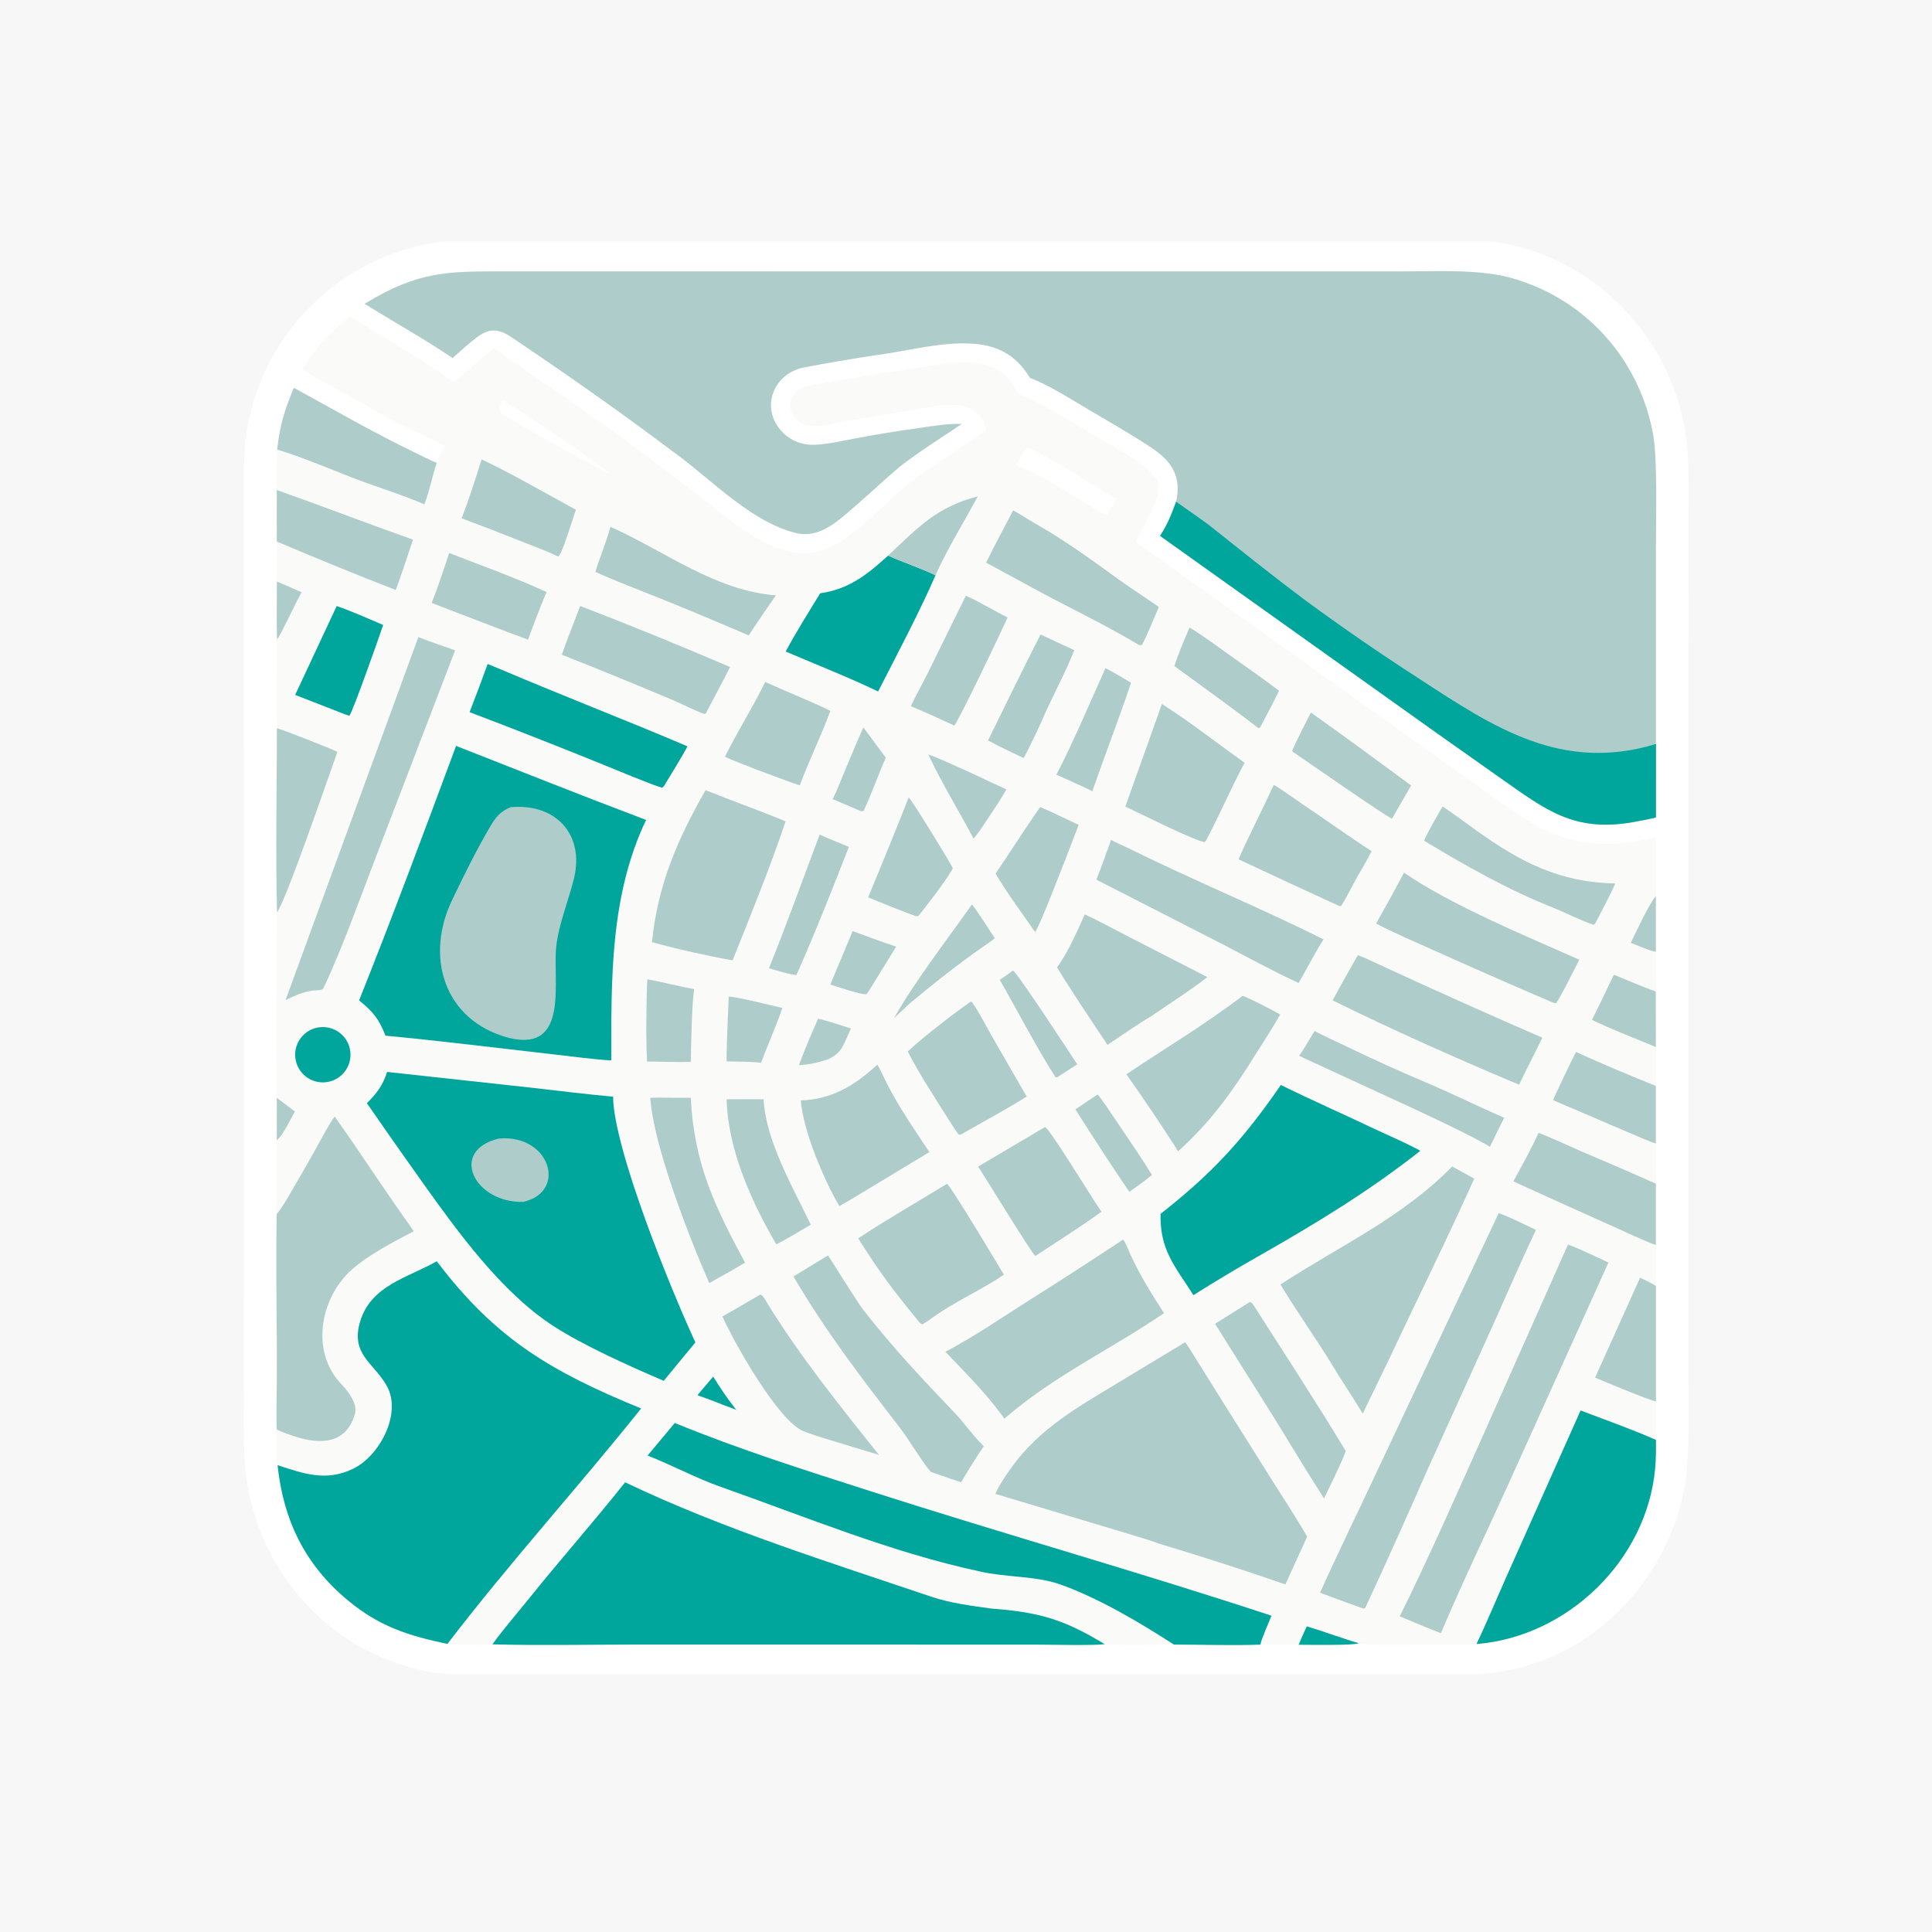 <?xml version="1.0" encoding="utf-8"?>
<svg xmlns="http://www.w3.org/2000/svg" fill="none" height="72" viewBox="0 0 72 72" width="72">
<rect fill="#F7F7F7" height="72" width="72"/>
<g clip-path="url(#clip0_8608_4976)">
<path d="M17.4 8.925C18.352 8.904 19.379 8.922 20.338 8.922L26.046 8.922L43.081 8.923L51.132 8.922C52.38 8.921 54.768 8.849 55.925 9.046C57.552 9.331 59.056 10.096 60.243 11.243C61.929 12.843 62.893 15.059 62.914 17.383C62.951 20.22 62.914 23.153 62.914 26L62.913 43.249L62.914 50.867C62.914 52.018 62.982 54.258 62.799 55.316C62.494 57.07 61.661 58.688 60.411 59.955C58.911 61.499 56.859 62.382 54.708 62.41L27.785 62.411L20.279 62.412H18.114C17.442 62.412 16.8 62.429 16.132 62.324C14.55 62.061 13.079 61.345 11.895 60.263C10.198 58.705 9.195 56.534 9.108 54.232C9.068 53.321 9.095 52.214 9.095 51.291L9.096 46.096L9.096 29.817L9.094 20.876L9.094 18.36C9.094 17.631 9.072 16.879 9.183 16.16C9.427 14.501 10.161 12.952 11.29 11.713C12.926 9.941 15.001 9.016 17.4 8.925Z" fill="white"/>
<path d="M11.263 13.782C12.008 12.62 12.094 12.659 13.028 11.78C14.382 12.645 15.607 13.28 16.902 14.246C17.414 13.852 17.914 13.355 18.413 12.976C20.201 14.25 21.954 15.389 23.73 16.713C24.593 17.36 25.45 18.015 26.301 18.678C27.395 19.523 28.906 20.877 30.401 20.567C31.781 20.281 33.019 18.59 34.167 17.8C35.023 17.192 35.957 16.618 36.764 16.023L36.749 15.975C36.34 14.707 35.062 15.115 34.045 15.274C33.2 15.406 32.358 15.547 31.516 15.696C31.114 15.768 30.574 15.9 30.18 15.871C29.717 15.837 29.25 15.275 29.517 14.822C29.627 14.617 29.808 14.45 30.037 14.402C30.807 14.241 31.598 14.122 32.374 13.996L34.452 13.669C35.351 13.532 36.364 13.341 37.227 13.81C37.56 13.992 37.768 14.347 37.941 14.675C39.006 15.087 40.091 15.829 41.093 16.407C41.578 16.687 42.942 17.423 43.142 17.947C43.344 18.476 42.585 19.636 42.321 20.196L52.215 27.252L55.368 29.497C56.009 29.951 56.931 30.654 57.62 30.96C58.618 31.409 59.726 31.555 60.806 31.381C61.112 31.332 61.415 31.271 61.715 31.196L61.713 33.394V35.47L61.711 36.95L61.713 39.018L61.712 40.472L61.713 42.613L61.713 44.111V46.394L61.713 47.924L61.713 52.225L61.713 53.661C61.715 54.028 61.715 54.369 61.681 54.735C61.366 58.145 58.427 60.995 55.023 61.269C54.328 61.319 53.387 61.28 52.677 61.294C52.258 61.301 50.985 61.32 50.64 61.238C50.46 61.329 48.733 61.295 48.399 61.296C47.933 61.285 47.44 61.292 46.972 61.29C45.976 61.327 44.764 61.291 43.752 61.288C43.071 61.289 41.802 61.328 41.17 61.275C40.749 61.328 39.175 61.291 38.684 61.291L33.439 61.289L23.748 61.288C21.994 61.289 20.091 61.327 18.351 61.28C17.938 61.317 17.093 61.287 16.672 61.264C15.216 60.958 14.145 60.62 12.966 59.643C11.36 58.311 10.558 56.649 10.342 54.602C10.306 54.421 10.317 53.495 10.318 53.276C10.304 52.857 10.311 52.398 10.317 51.978C10.347 49.737 10.272 47.477 10.319 45.239C10.31 44.33 10.319 43.404 10.32 42.494C10.313 41.972 10.32 41.436 10.321 40.913C10.271 38.693 10.313 36.228 10.324 33.995C10.267 31.799 10.318 29.357 10.32 27.14C10.314 26.038 10.316 24.936 10.325 23.835C10.303 23.134 10.319 22.377 10.32 21.672L10.319 20.181C10.315 19.541 10.315 18.901 10.319 18.261C10.31 17.76 10.314 17.259 10.329 16.759C10.437 15.827 10.59 15.329 10.951 14.451C12.431 15.261 13.908 16.118 15.424 16.847C15.575 16.919 16.152 17.216 16.278 17.246C16.373 17.006 16.454 16.838 16.571 16.607C15.646 16.14 14.743 15.764 13.845 15.226C13.007 14.723 12.106 14.28 11.263 13.782Z" fill="#FAFAF9"/>
<path d="M16.277 47.004C18.482 49.92 20.562 51.122 23.892 52.49C21.54 55.435 18.958 58.276 16.674 61.264C15.218 60.958 14.146 60.62 12.967 59.643C11.361 58.311 10.559 56.649 10.344 54.602C11.317 54.923 12.166 55.223 13.158 54.736C14.146 54.266 14.992 52.669 14.412 51.643C13.927 50.786 13.056 50.47 13.42 49.253C13.826 47.899 15.189 47.622 16.277 47.004Z" fill="#00A69C"/>
<path d="M23.296 55.242C26.937 56.982 30.906 58.219 34.731 59.513C35.406 59.741 36.222 59.846 36.931 59.945C38.7 60.079 39.631 60.336 41.17 61.275C40.749 61.328 39.176 61.291 38.685 61.291L33.44 61.289L23.748 61.288C21.994 61.289 20.091 61.327 18.352 61.28C18.775 60.69 19.294 60.097 19.751 59.529C20.908 58.089 22.15 56.689 23.296 55.242Z" fill="#00A69C"/>
<path d="M25.147 53.03C27.564 54.022 29.974 54.78 32.461 55.579C37.415 57.17 42.444 58.582 47.384 60.213C47.301 60.414 47.002 61.111 46.968 61.291C45.971 61.327 44.759 61.291 43.747 61.288C42.487 60.471 40.916 59.542 39.499 59.043C38.596 58.724 37.473 58.787 36.534 58.567C33.234 57.864 30.038 56.531 26.86 55.411C25.923 55.081 25.037 54.596 24.133 54.245L25.147 53.03Z" fill="#00A69C"/>
<path d="M12.472 41.61C13.347 42.835 14.166 44.106 15.036 45.337C15.163 45.517 15.298 45.701 15.419 45.885C14.658 46.28 13.705 46.784 13.111 47.314C11.921 48.377 11.558 50.389 12.732 51.594C12.995 51.864 13.346 52.349 13.221 52.71C12.901 53.812 11.943 53.837 11.025 53.545C10.783 53.468 10.545 53.378 10.312 53.276C10.298 52.857 10.305 52.398 10.311 51.978C10.34 49.737 10.266 47.477 10.313 45.239C10.453 45.109 10.731 44.618 10.836 44.439C11.165 43.882 11.487 43.319 11.801 42.753C11.996 42.402 12.244 41.928 12.472 41.61Z" fill="#AECDCA"/>
<path d="M58.904 52.565C59.776 52.897 60.874 53.286 61.713 53.661C61.715 54.028 61.716 54.368 61.682 54.734C61.367 58.145 58.428 60.995 55.023 61.269C55.397 60.495 55.771 59.585 56.127 58.788L58.904 52.565Z" fill="#00A69C"/>
<path d="M10.95 14.451C12.43 15.261 13.907 16.118 15.423 16.846C15.574 16.919 16.151 17.216 16.277 17.246C16.107 17.745 16.028 18.237 15.814 18.795C15.03 18.447 13.783 18.067 12.952 17.732C12.405 17.512 10.839 16.88 10.328 16.759C10.436 15.827 10.589 15.329 10.95 14.451Z" fill="#AECDCA"/>
<path d="M57.342 42.217C57.846 42.415 58.434 42.691 58.938 42.91C59.865 43.303 60.789 43.703 61.71 44.111V46.394C61.514 46.354 60.357 45.815 60.131 45.713C58.883 45.157 57.639 44.594 56.398 44.026C56.74 43.411 57.042 42.852 57.342 42.217Z" fill="#AECDCA"/>
<path d="M10.315 18.261C12.012 18.862 13.704 19.516 15.391 20.111C15.182 20.729 14.973 21.377 14.749 21.987C13.262 21.409 11.784 20.806 10.316 20.181C10.312 19.541 10.311 18.901 10.315 18.261Z" fill="#AECDCA"/>
<path d="M10.32 27.139C10.598 27.215 12.261 27.87 12.574 28.019C12.272 28.861 10.639 33.618 10.324 33.995C10.266 31.799 10.318 29.357 10.32 27.139Z" fill="#AECDCA"/>
<path d="M58.733 39.202C59.663 39.628 60.756 40.088 61.708 40.472L61.708 42.613C61.591 42.597 60.789 42.245 60.626 42.176L57.875 40.998C58.149 40.394 58.435 39.795 58.733 39.202Z" fill="#AECDCA"/>
<path d="M61.121 47.618C61.34 47.72 61.508 47.794 61.712 47.924L61.712 52.225C61.41 52.17 59.82 51.494 59.445 51.34L61.121 47.618Z" fill="#AECDCA"/>
<path d="M60.145 36.323C60.654 36.535 61.189 36.767 61.706 36.95L61.708 39.018C60.957 38.711 60.05 38.355 59.328 38.01C59.605 37.45 59.877 36.887 60.145 36.323Z" fill="#AECDCA"/>
<path d="M61.709 33.394V35.471C61.504 35.445 60.978 35.218 60.773 35.135C60.965 34.745 61.468 33.665 61.709 33.394Z" fill="#AECDCA"/>
<path d="M10.32 21.672C10.623 21.802 10.941 21.935 11.24 22.073C11.013 22.465 10.496 23.607 10.324 23.835C10.302 23.134 10.318 22.377 10.32 21.672Z" fill="#AECDCA"/>
<path d="M48.699 60.61C49.34 60.799 49.978 61.045 50.639 61.238C50.459 61.328 48.732 61.295 48.398 61.296C48.459 61.127 48.621 60.787 48.699 60.61Z" fill="#00A69C"/>
<path d="M10.316 40.913C10.541 41.081 10.763 41.256 10.99 41.419C10.839 41.699 10.542 42.315 10.316 42.494C10.309 41.972 10.316 41.436 10.316 40.913Z" fill="#AECDCA"/>
<path d="M16.997 27.798C19.335 28.715 21.732 29.672 24.078 30.557C22.733 33.376 22.779 36.496 22.782 39.518C22.173 39.489 21.309 39.368 20.684 39.3C18.601 39.064 16.45 38.794 14.367 38.596C14.107 37.951 13.915 37.721 13.383 37.28C14.613 34.207 15.841 30.909 16.997 27.798Z" fill="#00A69C"/>
<path d="M19.035 30.081C20.698 29.933 21.789 31.082 21.391 32.732C21.191 33.56 20.826 34.422 20.731 35.261C20.584 36.554 21.241 39.236 18.958 38.678C16.527 38.03 15.815 35.625 16.876 33.487C17.308 32.583 17.757 31.676 18.263 30.811C18.466 30.462 18.649 30.232 19.035 30.081Z" fill="#AECDCA"/>
<path d="M14.427 39.948L19.755 40.53C20.771 40.642 21.835 40.781 22.848 40.87C22.87 42.831 25.024 48.108 25.915 50.027C25.601 50.404 25.288 50.783 24.978 51.163L24.735 51.46C23.47 50.915 21.74 50.146 20.597 49.4C18.684 48.152 17.064 45.916 15.746 44.066C15.047 43.086 14.355 42.101 13.672 41.111C14.042 40.755 14.269 40.436 14.427 39.948Z" fill="#00A69C"/>
<path d="M18.59 42.43C20.496 42.261 21.157 44.41 19.504 44.79C17.683 44.841 16.705 42.887 18.59 42.43Z" fill="#AECDCA"/>
<path d="M44.166 50.022C44.227 50.083 44.529 50.576 44.597 50.686L45.618 52.32L47.517 55.338C47.908 55.958 48.354 56.634 48.713 57.267L47.903 59.047C46.34 58.507 44.767 57.999 43.183 57.524C42.737 57.354 41.944 57.134 41.47 56.987L37.094 55.672C37.232 55.346 37.496 54.965 37.702 54.678C38.734 53.239 40.179 52.43 41.663 51.533L44.166 50.022Z" fill="#AECDCA"/>
<path d="M47.735 40.434C48.864 40.993 50.038 41.508 51.178 42.049C51.758 42.323 52.371 42.579 52.932 42.887C51.018 44.395 49.04 45.597 46.928 46.798C46.1 47.268 45.282 47.757 44.476 48.265C43.76 47.155 43.222 46.566 43.251 45.237C45.18 43.725 46.316 42.485 47.735 40.434Z" fill="#00A69C"/>
<path d="M55.852 45.211C56.197 45.323 56.897 45.673 57.24 45.834C56.685 47.006 56.151 48.242 55.618 49.429L53.206 54.754C52.448 56.485 51.673 58.208 50.879 59.922C50.776 59.962 50.832 59.952 50.7 59.909C50.199 59.731 49.695 59.541 49.195 59.356C49.835 57.926 50.522 56.53 51.186 55.111L55.852 45.211Z" fill="#AECDCA"/>
<path d="M54.119 43.471L54.94 43.925C54.182 45.616 53.338 47.358 52.537 49.029C51.962 50.251 51.378 51.468 50.785 52.681C50.506 52.218 50.201 51.753 49.909 51.296C49.242 50.166 48.412 49.015 47.719 47.871C49.899 46.438 52.227 45.401 54.119 43.471Z" fill="#AECDCA"/>
<path d="M58.436 46.377C58.917 46.563 59.468 46.831 59.943 47.05L56.206 55.324C55.37 57.169 54.488 58.998 53.699 60.864C53.185 60.671 52.67 60.448 52.164 60.234C53.199 58.15 54.233 55.812 55.185 53.68L58.436 46.377Z" fill="#AECDCA"/>
<path d="M41.853 46.197C41.939 46.277 42.05 46.586 42.107 46.71C42.466 47.498 42.91 48.212 43.38 48.938C41.376 50.303 39.264 51.275 37.43 52.871C37.342 52.738 37.227 52.596 37.129 52.468C36.587 51.764 35.857 51.032 35.234 50.378C36.355 49.777 37.277 49.147 38.337 48.468C39.518 47.724 40.69 46.967 41.853 46.197Z" fill="#AECDCA"/>
<path d="M26.294 29.448C27.284 29.848 28.291 30.196 29.276 30.61C28.727 32.258 27.947 34.178 27.302 35.789C26.291 35.608 25.288 35.382 24.297 35.111C24.509 32.983 25.251 31.275 26.294 29.448Z" fill="#AECDCA"/>
<path d="M15.592 23.741C16.011 23.911 16.528 24.082 16.96 24.236L14.003 31.951C13.418 33.478 12.74 35.38 12.048 36.842C11.966 36.911 11.825 36.902 11.709 36.91C11.326 36.944 10.982 37.11 10.641 37.271L15.592 23.741Z" fill="#AECDCA"/>
<path d="M30.858 46.785C30.875 46.798 31.939 48.514 32.157 48.794C33.233 50.177 34.354 51.375 35.565 52.639C35.947 53.038 36.227 53.469 36.663 53.896C36.368 54.335 36.087 54.782 35.819 55.238L35.463 55.123L34.688 54.853C34.403 54.54 33.866 53.637 33.542 53.217C32.091 51.339 30.774 49.622 29.57 47.569L30.858 46.785Z" fill="#AECDCA"/>
<path d="M35.293 44.116C35.433 44.194 37.167 47.095 37.414 47.503C36.575 48.073 35.578 48.508 34.749 49.106C34.663 49.168 34.44 49.332 34.355 49.357L34.271 49.287C33.307 48.114 32.785 47.429 31.984 46.15C32.998 45.474 34.236 44.765 35.293 44.116Z" fill="#AECDCA"/>
<path d="M33.098 20.706C33.631 20.947 34.388 21.203 34.864 21.438C34.303 22.739 33.379 24.492 32.724 25.77C31.742 25.289 30.323 24.729 29.281 24.28C29.63 23.622 30.172 22.75 30.566 22.111C31.643 21.953 32.314 21.418 33.098 20.706Z" fill="#00A69C"/>
<path d="M50.601 35.598C50.799 35.659 51.241 35.873 51.44 35.965L52.994 36.68C54.483 37.355 55.978 38.019 57.477 38.672C57.198 39.259 56.894 39.834 56.612 40.423C54.399 39.496 51.796 38.339 49.664 37.28C49.953 36.73 50.296 36.145 50.601 35.598Z" fill="#AECDCA"/>
<path d="M41.407 31.301C41.613 31.419 41.864 31.516 42.08 31.623C44.463 32.805 46.948 33.819 49.325 35.009C49.068 35.405 48.758 35.993 48.519 36.416L48.393 36.632C47.435 36.192 46.422 35.632 45.482 35.148L40.859 32.782C41.051 32.303 41.229 31.788 41.407 31.301Z" fill="#AECDCA"/>
<path d="M46.312 37.112C46.528 37.183 47.504 37.683 47.709 37.808C47.425 38.317 47.106 38.789 46.799 39.282C45.926 40.685 45.133 41.798 43.901 42.909L43.741 42.646C43.171 41.764 42.583 40.893 41.977 40.035C43.478 39.03 44.833 38.228 46.312 37.112Z" fill="#AECDCA"/>
<path d="M18.174 24.744C18.331 24.815 18.497 24.876 18.657 24.944C20.965 25.928 23.311 26.829 25.619 27.813C25.408 28.224 25.012 28.843 24.767 29.257C24.722 29.328 24.741 29.307 24.677 29.357C24.268 29.244 22.963 28.688 22.506 28.507C20.845 27.832 19.176 27.176 17.5 26.54C17.733 25.944 17.957 25.346 18.174 24.744Z" fill="#00A69C"/>
<path d="M52.323 32.523C54.108 33.747 56.857 34.876 58.855 35.765C58.718 36.033 58.144 37.195 57.989 37.387L57.917 37.382C56.461 36.76 55.012 36.125 53.568 35.476C52.857 35.155 51.96 34.773 51.281 34.419C51.639 33.792 51.986 33.16 52.323 32.523Z" fill="#AECDCA"/>
<path d="M32.694 39.677C32.766 39.765 32.981 40.242 33.05 40.377C33.507 41.273 34.079 42.099 34.636 42.935L31.681 44.718L31.282 44.948C30.699 43.965 29.926 42.123 29.844 41.009C30.993 40.978 31.882 40.434 32.694 39.677Z" fill="#AECDCA"/>
<path d="M40.426 34.08C40.816 34.245 41.47 34.606 41.877 34.813L44.996 36.414C44.43 36.864 43.516 37.446 42.898 37.875C42.433 38.144 41.736 38.634 41.273 38.938C40.66 38.019 39.965 36.987 39.391 36.051C39.792 35.52 40.146 34.692 40.426 34.08Z" fill="#AECDCA"/>
<path d="M43.301 26.238C44.338 26.891 45.379 27.714 46.383 28.424C45.885 29.359 45.447 30.373 44.947 31.323L44.905 31.379C44.691 31.422 42.336 30.245 41.938 30.058L43.301 26.238Z" fill="#AECDCA"/>
<path d="M37.756 19.022C37.999 19.147 38.318 19.362 38.565 19.502C39.659 20.12 40.646 20.838 41.662 21.574C42.155 21.931 42.682 22.265 43.186 22.618C43.056 22.934 42.709 23.771 42.55 24.044C42.43 24.051 42.419 24.016 42.291 23.944C41.273 23.345 40.303 22.869 39.261 22.324C38.424 21.886 37.589 21.415 36.75 20.971C37.058 20.325 37.427 19.663 37.756 19.022Z" fill="#AECDCA"/>
<path d="M36.185 37.32C36.286 37.349 36.856 38.425 36.944 38.58L38.261 40.865C37.597 41.291 36.584 41.835 35.876 42.243C35.772 42.294 35.824 42.292 35.72 42.274C35.598 42.111 35.487 41.936 35.379 41.763C34.846 40.919 34.29 40.073 33.828 39.187C34.37 38.673 35.565 37.752 36.185 37.32Z" fill="#AECDCA"/>
<path d="M47.468 29.252C47.676 29.355 48.353 29.846 48.583 30C49.428 30.561 50.263 31.17 51.116 31.72C50.922 32.112 50.646 32.548 50.437 32.941C50.331 33.141 50.096 33.595 49.977 33.767L49.903 33.761C48.651 33.188 47.402 32.609 46.156 32.023C46.562 31.101 47.047 30.174 47.468 29.252Z" fill="#AECDCA"/>
<path d="M21.622 22.583C23.498 23.305 25.359 24.063 27.205 24.857C26.939 25.401 26.63 25.962 26.346 26.5C26.299 26.598 26.337 26.568 26.248 26.608C25.8 26.441 25.431 26.237 24.999 26.058C23.651 25.491 22.297 24.937 20.938 24.398C21.141 23.809 21.401 23.175 21.622 22.583Z" fill="#AECDCA"/>
<path d="M46.575 48.523C46.635 48.537 46.666 48.563 46.701 48.617C47.862 50.431 49.038 52.236 50.154 54.078C49.955 54.604 49.594 55.316 49.344 55.842L49.147 55.532C48.571 54.634 47.985 53.646 47.417 52.732L45.281 49.335L46.575 48.523Z" fill="#AECDCA"/>
<path d="M38.946 42.001C39.124 42.066 40.764 44.759 41.047 45.158C40.298 45.706 39.363 46.293 38.583 46.807C38.452 46.715 36.69 43.834 36.453 43.474L38.946 42.001Z" fill="#AECDCA"/>
<path d="M28.33 48.246C28.451 48.269 28.563 48.52 28.634 48.633C29.858 50.603 31.314 52.411 32.756 54.22L31.614 53.874C31.066 53.701 30.496 53.549 29.96 53.345C29.02 52.987 27.369 50.056 26.922 49.059C27.391 48.799 27.865 48.516 28.33 48.246Z" fill="#AECDCA"/>
<path d="M22.748 19.633C24.752 20.521 26.643 22.017 28.916 22.185C28.637 22.587 28.362 22.99 28.089 23.395L27.901 23.68C26.767 23.189 25.626 22.712 24.478 22.251C23.713 21.943 22.939 21.652 22.188 21.313C22.354 20.754 22.601 20.204 22.748 19.633Z" fill="#AECDCA"/>
<path d="M24.234 40.909C24.727 40.898 25.242 40.918 25.743 40.911C25.862 43.351 26.642 44.977 27.766 47.055L27.256 47.355L26.432 47.815C25.72 46.206 24.342 42.678 24.234 40.909Z" fill="#AECDCA"/>
<path d="M53.758 30.056C53.904 30.133 54.81 30.799 54.999 30.935C56.642 32.114 58.117 32.889 60.2 32.923C59.972 33.427 59.696 33.939 59.441 34.432L59.383 34.462C58.892 34.304 58.379 34.026 57.894 33.833C56.172 33.146 54.653 32.284 53.07 31.33C53.228 30.965 53.559 30.405 53.758 30.056Z" fill="#AECDCA"/>
<path d="M28.519 25.414C29.297 25.775 30.189 26.116 30.945 26.491C30.607 27.419 30.151 28.337 29.805 29.268L29.521 29.173C28.754 28.883 27.746 28.531 27.016 28.204C27.477 27.269 28.063 26.348 28.519 25.414Z" fill="#AECDCA"/>
<path d="M48.992 38.418C49.204 38.548 49.838 38.834 50.084 38.953C51.148 39.468 52.227 39.956 53.317 40.415C54.238 40.811 55.136 41.258 56.058 41.658C55.877 42.017 55.699 42.377 55.524 42.739C54.95 42.375 53.268 41.59 52.607 41.282L48.414 39.349C48.613 39.069 48.813 38.717 48.992 38.418Z" fill="#AECDCA"/>
<path d="M17.948 17.122C18.992 17.605 20.423 18.432 21.461 18.996C21.375 19.237 20.953 20.651 20.807 20.741C20.435 20.56 19.861 20.345 19.465 20.189C18.714 19.889 17.96 19.598 17.203 19.314C17.464 18.654 17.734 17.798 17.948 17.122Z" fill="#AECDCA"/>
<path d="M35.994 22.201C36.376 22.359 37.102 22.793 37.549 23.009C37.403 23.356 35.687 26.956 35.56 27.038C35.026 26.788 34.488 26.547 33.945 26.315C34.134 25.917 34.382 25.471 34.583 25.069L35.994 22.201Z" fill="#AECDCA"/>
<path d="M27.078 40.967L28.459 40.968C28.531 42.518 29.572 44.286 30.214 45.642C30.078 45.722 29.943 45.801 29.806 45.88C29.544 46.048 29.209 46.224 28.932 46.377C27.991 44.753 27.136 42.868 27.078 40.967Z" fill="#AECDCA"/>
<path d="M16.741 20.61C17.871 21.049 19.289 21.561 20.368 22.063C20.133 22.622 19.886 23.271 19.678 23.839C19.657 23.843 16.433 22.605 16.086 22.468C16.312 21.924 16.547 21.179 16.741 20.61Z" fill="#AECDCA"/>
<path d="M12.547 22.587C13.029 22.742 13.794 23.086 14.28 23.29C14.158 23.655 13.129 26.585 13.018 26.674L12.867 26.625L11 25.897L12.547 22.587Z" fill="#00A69C"/>
<path d="M33.866 29.715C34.043 29.908 35.391 32.105 35.511 32.36L35.465 32.437C35.18 32.921 34.619 33.641 34.261 34.092C34.206 34.16 34.2 34.142 34.118 34.142C33.526 33.918 32.937 33.685 32.352 33.443C32.868 32.206 33.373 30.963 33.866 29.715Z" fill="#AECDCA"/>
<path d="M38.766 30.077C39.21 30.262 39.753 30.535 40.198 30.742C39.84 31.688 39.472 32.631 39.095 33.569C39.005 33.789 38.699 34.562 38.574 34.735C38.097 34.042 37.53 33.281 37.102 32.558C37.648 31.761 38.22 30.843 38.766 30.077Z" fill="#AECDCA"/>
<path d="M48.852 26.554C50.093 27.433 51.365 28.369 52.589 29.273L51.877 30.506C51.764 30.506 48.548 28.27 48.148 27.994C48.336 27.553 48.636 26.987 48.852 26.554Z" fill="#AECDCA"/>
<path d="M38.778 23.644C39.195 23.842 39.614 24.037 40.035 24.228C39.736 25.013 39.192 26.003 38.854 26.799C38.752 27.038 38.249 28.106 38.146 28.248C37.699 28.042 37.257 27.825 36.82 27.597C37.463 26.274 38.115 24.957 38.778 23.644Z" fill="#AECDCA"/>
<path d="M44.333 23.387C44.814 23.677 45.378 24.095 45.841 24.425C46.441 24.853 47.08 25.295 47.664 25.74C47.477 26.15 47.19 26.667 46.979 27.077C46.953 27.121 46.972 27.096 46.912 27.146C45.879 26.348 44.818 25.595 43.766 24.824C43.902 24.391 44.15 23.804 44.333 23.387Z" fill="#AECDCA"/>
<path d="M30.546 31.1C30.825 31.237 31.325 31.427 31.634 31.562C31.031 33.113 30.36 34.81 29.683 36.329C29.569 36.36 28.829 36.134 28.656 36.085C29.315 34.455 29.927 32.751 30.546 31.1Z" fill="#AECDCA"/>
<path d="M41.197 24.902C41.341 24.957 41.969 25.337 42.151 25.444C41.705 26.778 41.172 28.146 40.709 29.488L40.416 29.343L39.367 28.868C39.957 27.759 40.665 26.08 41.197 24.902Z" fill="#AECDCA"/>
<path d="M24.125 36.495C24.7 36.602 25.28 36.752 25.869 36.862C25.778 37.448 25.758 38.94 25.744 39.573C25.255 39.591 24.625 39.561 24.115 39.561C24.067 38.863 24.084 37.204 24.125 36.495Z" fill="#AECDCA"/>
<path d="M33.094 20.707C34.246 19.629 34.89 18.906 36.438 18.498C35.924 19.456 35.298 20.466 34.861 21.438C34.384 21.203 33.627 20.947 33.094 20.707Z" fill="#AECDCA"/>
<path d="M40.906 40.787C41.037 40.924 41.452 41.552 41.583 41.747C42.033 42.417 42.512 43.102 42.93 43.789C42.64 44.025 42.392 44.203 42.086 44.417C41.401 43.404 40.732 42.38 40.078 41.346C40.346 41.155 40.632 40.97 40.906 40.787Z" fill="#AECDCA"/>
<path d="M27.159 37.137C27.544 37.167 28.725 37.464 29.158 37.565C28.987 38.058 28.765 38.587 28.57 39.075L28.36 39.605C28.038 39.565 27.424 39.563 27.078 39.553C27.076 38.791 27.131 37.907 27.159 37.137Z" fill="#AECDCA"/>
<path d="M34.594 28.113C35.417 28.424 36.662 29.035 37.506 29.419C37.282 29.804 37.064 30.134 36.817 30.505C36.687 30.698 36.429 31.096 36.281 31.252C35.748 30.239 35.069 29.137 34.594 28.113Z" fill="#AECDCA"/>
<path d="M36.22 33.704C36.401 33.916 36.907 34.714 37.073 34.966C36.944 35.073 36.783 35.178 36.644 35.276C35.695 35.939 34.785 36.655 33.899 37.4C33.708 37.581 33.515 37.761 33.32 37.939C34.113 36.538 35.284 35.04 36.22 33.704Z" fill="#AECDCA"/>
<path d="M37.751 36.169C37.889 36.214 39.89 39.273 40.146 39.666L39.525 40.063C39.424 40.128 39.42 40.158 39.334 40.142C38.652 39.082 37.904 37.64 37.258 36.516C37.432 36.401 37.583 36.293 37.751 36.169Z" fill="#AECDCA"/>
<path d="M11.91 38.283C12.475 38.216 12.988 38.62 13.055 39.185C13.122 39.75 12.719 40.263 12.153 40.33C11.588 40.398 11.075 39.994 11.007 39.429C10.94 38.863 11.344 38.35 11.91 38.283Z" fill="#00A69C"/>
<path d="M31.774 34.7C32.303 34.891 32.867 35.107 33.399 35.278L32.412 36.877L32.296 37.045C32.154 37.103 31.185 36.764 30.945 36.691C31.216 36.026 31.503 35.372 31.774 34.7Z" fill="#AECDCA"/>
<path d="M32.174 27.111C32.455 27.476 32.735 27.866 33.01 28.237C32.724 28.884 32.483 29.582 32.183 30.223C32.075 30.245 32.084 30.225 31.962 30.177L31.031 29.78C31.146 29.572 31.31 29.143 31.408 28.913C31.665 28.312 31.904 27.706 32.174 27.111Z" fill="#AECDCA"/>
<path d="M38.283 16.66C39.314 17.167 40.599 17.984 41.596 18.603C41.485 18.807 41.358 19.016 41.24 19.217C40.077 18.582 39.15 17.841 37.852 17.338C37.992 17.111 38.139 16.885 38.283 16.66Z" fill="white"/>
<path d="M30.489 37.963C30.774 38.022 31.408 38.235 31.712 38.328C31.432 38.919 31.4 39.247 30.827 39.488C30.417 39.614 30.2 39.668 29.773 39.695C29.962 39.176 30.264 38.467 30.489 37.963Z" fill="#AECDCA"/>
<path d="M18.728 14.926C19.269 15.226 19.88 15.661 20.398 16.004C21.172 16.518 21.943 17.047 22.682 17.61L22.669 17.648C21.594 17.081 19.771 16.069 18.657 15.399C18.644 15.372 18.631 15.344 18.617 15.317C18.612 15.166 18.669 15.067 18.728 14.926Z" fill="white"/>
<path d="M26.578 51.302C26.854 51.741 27.113 52.137 27.439 52.541C27.274 52.474 27.091 52.41 26.924 52.347C26.681 52.239 26.254 52.094 25.992 51.995L26.578 51.302Z" fill="#00A69C"/>
<path d="M13.586 11.322C15.623 10.081 16.688 10.113 18.952 10.113L22.271 10.113L32.839 10.114L48.156 10.115L52.275 10.114C53.514 10.113 55.005 10.032 56.186 10.324C58.048 10.799 59.648 11.988 60.642 13.633C61.123 14.428 61.453 15.307 61.613 16.223C61.774 17.192 61.712 19.367 61.712 20.451L61.712 27.727L61.712 30.467C61.416 30.534 61.117 30.594 60.818 30.646C58.641 31.009 57.611 30.185 55.93 29.005L53.49 27.281L43.234 19.972C43.542 19.479 43.625 19.237 43.83 18.698C44.034 17.806 43.695 17.216 42.967 16.724C42.284 16.262 41.573 15.859 40.865 15.438C40.174 15.042 39.1 14.339 38.385 14.086C37.729 12.995 36.8 12.734 35.539 12.807C34.553 12.864 33.562 13.121 32.584 13.244C31.705 13.382 30.825 13.527 29.953 13.696C28.922 13.896 28.368 15.023 29 15.915C29.24 16.256 29.607 16.487 30.018 16.556C30.52 16.636 31.301 16.445 31.822 16.348C32.623 16.195 33.428 16.063 34.236 15.953C34.724 15.882 35.362 15.771 35.841 15.801C35.083 16.311 34.227 16.85 33.511 17.408C32.834 17.99 32.163 18.625 31.482 19.198C30.951 19.645 30.364 20.047 29.629 19.857C28.045 19.447 26.642 18.012 25.388 17.059C23.742 15.82 22.069 14.618 20.369 13.454C19.955 13.171 19.539 12.893 19.122 12.607C18.665 12.296 18.327 12.185 17.837 12.524C17.495 12.767 17.187 13.066 16.868 13.343C15.713 12.572 14.744 12.039 13.586 11.322Z" fill="#AECDCA"/>
<path d="M43.831 18.698C44.26 19.006 44.773 19.343 45.177 19.664C46.331 20.581 47.457 21.484 48.639 22.367C50.017 23.381 51.427 24.351 52.865 25.278C55.682 27.121 58.197 28.789 61.713 27.727L61.712 30.467C61.416 30.534 61.118 30.594 60.818 30.646C58.642 31.009 57.611 30.185 55.931 29.005L53.491 27.281L43.234 19.972C43.543 19.479 43.625 19.237 43.831 18.698Z" fill="#00A69C"/>
</g>
<defs>
<clipPath id="clip0_8608_4976">
<rect fill="white" height="53.391" transform="translate(9 9)" width="54"/>
</clipPath>
</defs>
</svg>